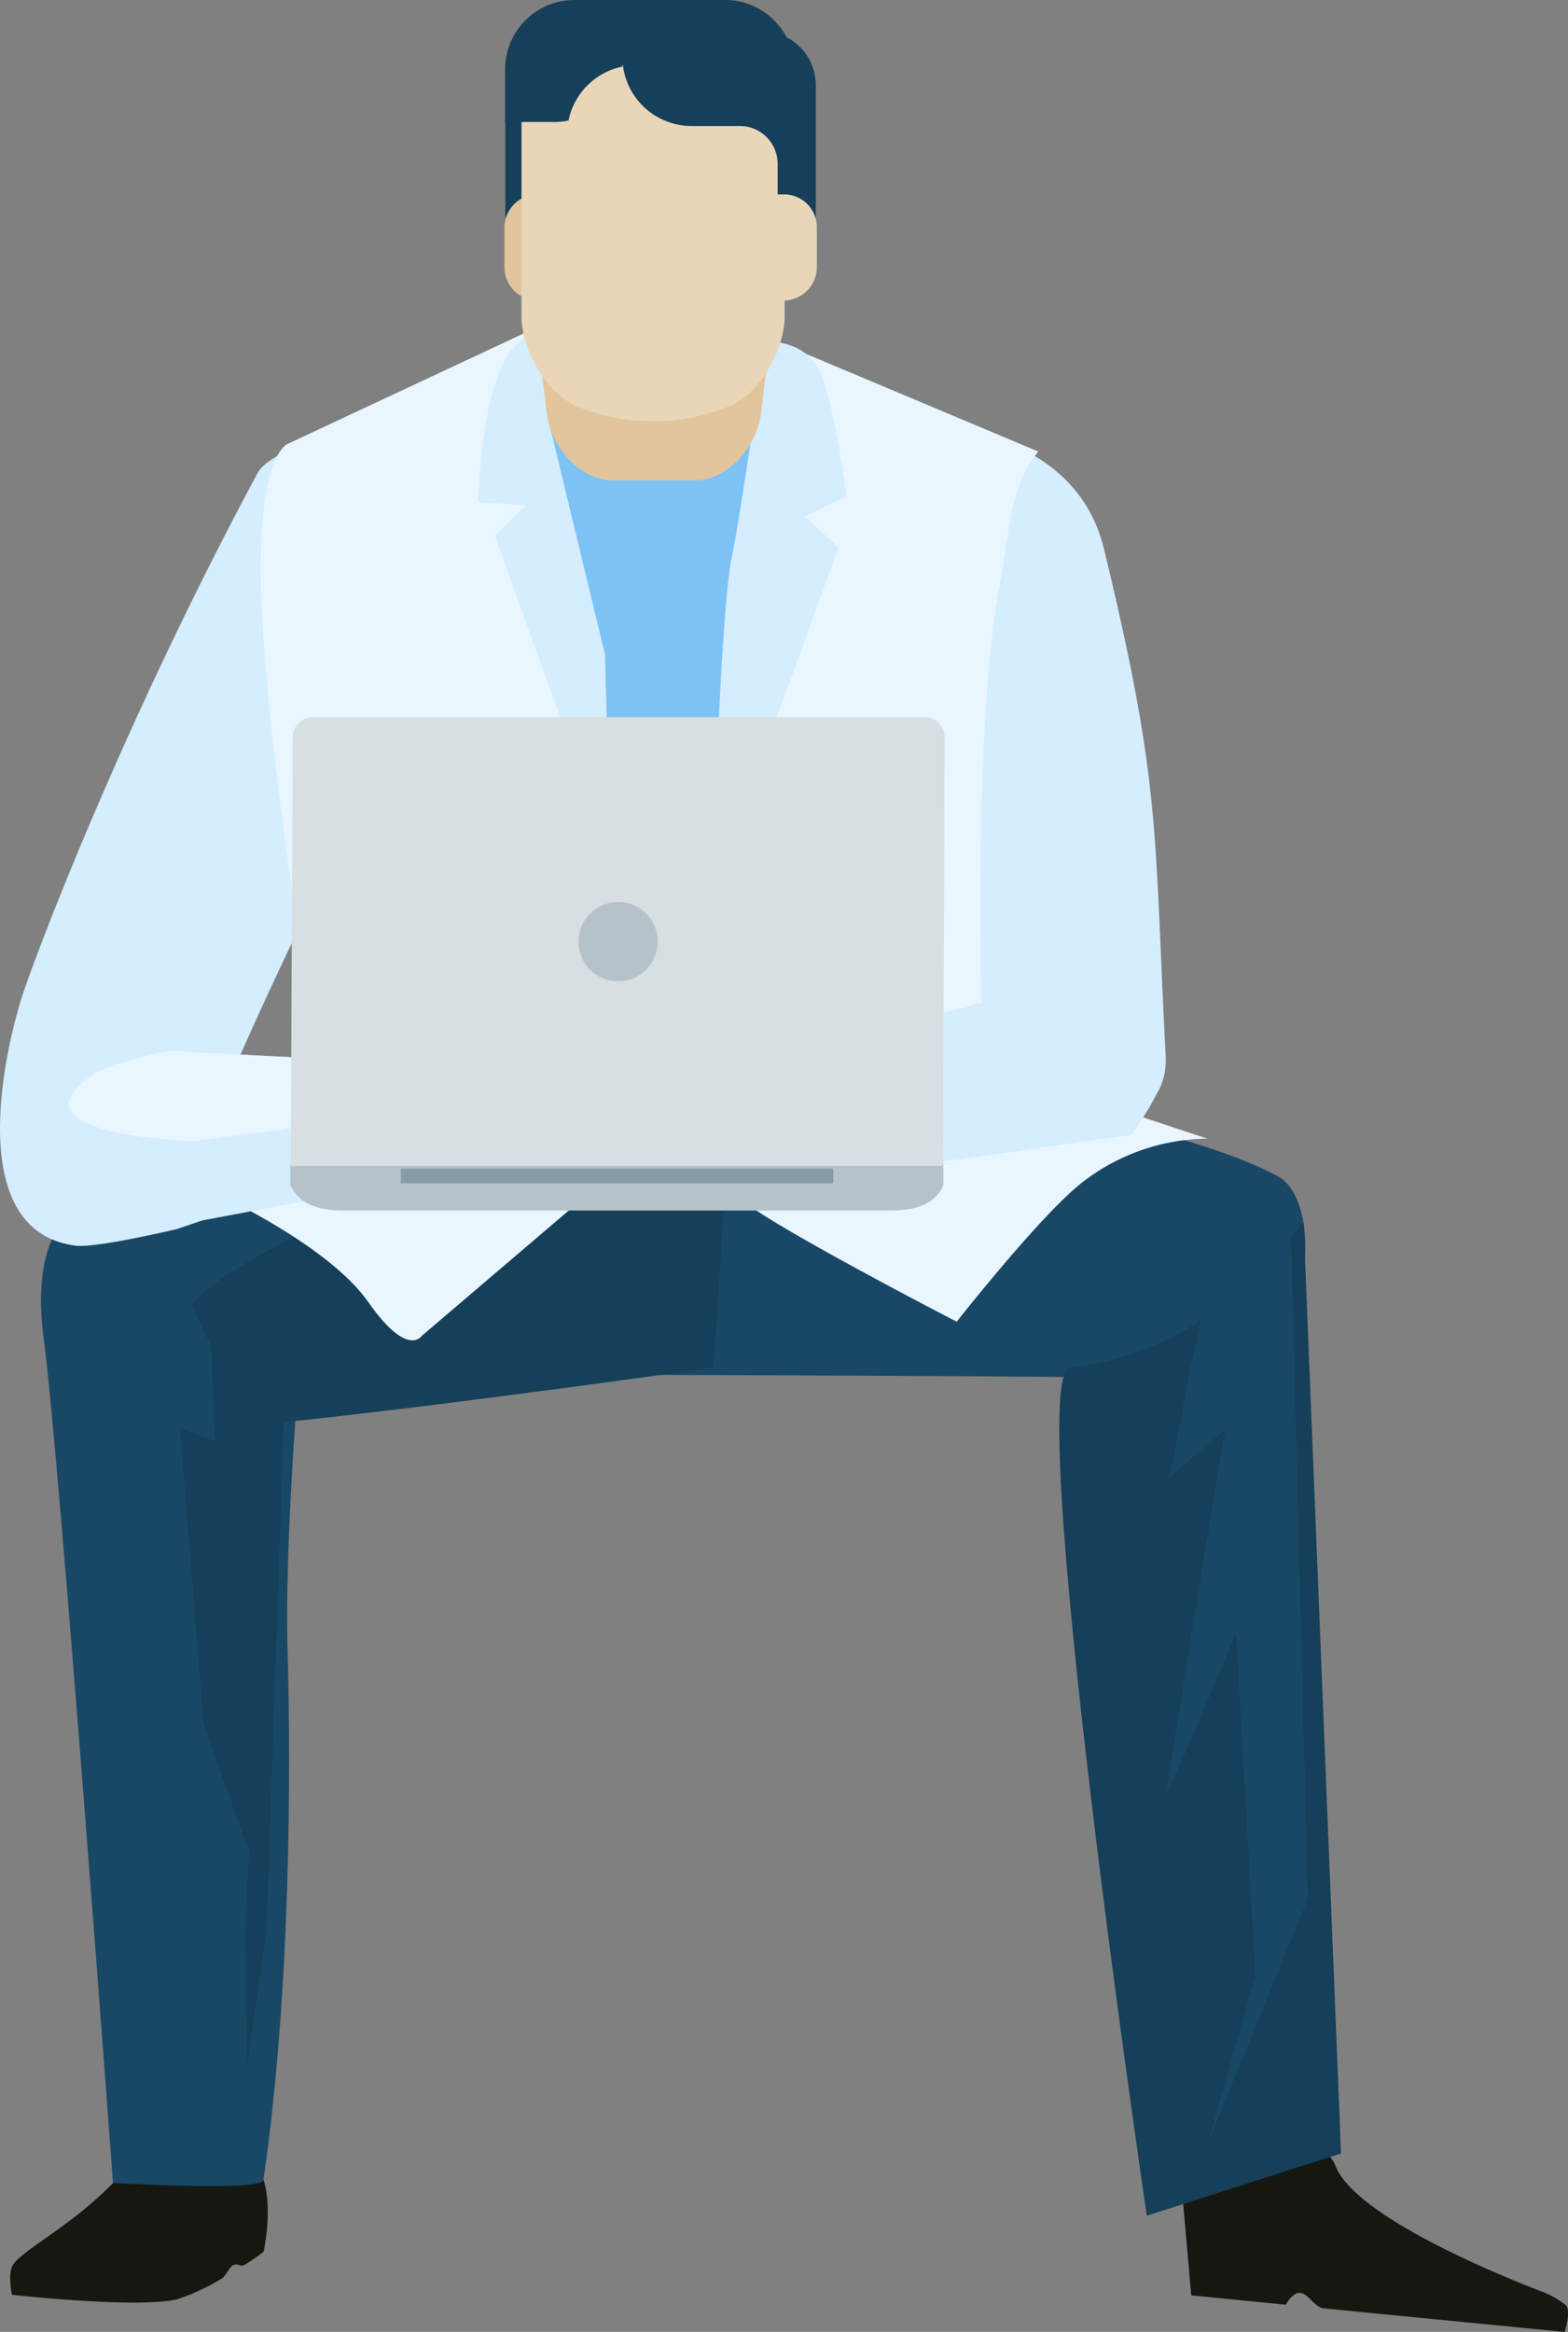 <svg xmlns="http://www.w3.org/2000/svg" viewBox="0 0 188.33 280"><rect x="0" y="0" width="188.33" height="280" fill="#808080" stroke="none"/><defs><style>.cls-1{fill:#194866;}.cls-2{fill:#161711;}.cls-3{fill:#163f59;}.cls-4{fill:#d4edff;}.cls-5{fill:#e9f6ff;}.cls-6{fill:#e9d6b8;}.cls-7{fill:#7dc2f5;}.cls-8{fill:#e2c59c;}.cls-9{fill:#b6c2c9;}.cls-10{fill:#879ba6;}.cls-11{fill:#d7dfe2;}</style></defs><title>Asset 9</title><g id="Layer_2" data-name="Layer 2"><g id="Layer_1-2" data-name="Layer 1"><path class="cls-1" d="M65.8,165.05s55.81.12,77.36.45c14.9.22,16.26-21,10.38-24.23C135.69,131.56,80,126.56,80,126.56L42.12,161.35S44.25,161.3,65.8,165.05Z"/><path class="cls-2" d="M1.68,271.76c-.86,1-.24,3.78-.24,3.78s15,1.68,19.86.54a26,26,0,0,0,5.38-2.52c.34-.2.93-1.35,1.26-1.54.6-.36.92.24,1.44-.08a18.87,18.87,0,0,0,2.29-1.59c1.32-6.89-.44-9.67-.44-9.67S18.44,256.43,16,259.39C10.4,266.37,3.56,269.48,1.68,271.76Z"/><path class="cls-2" d="M142.08,264.27l1,11.34,11.36,1.12s.79-1.52,1.75-1.42,1.7,1.76,2.81,1.86l6.1.6L187.93,280s.75-2.29.2-3.16a10.8,10.8,0,0,0-3.34-1.83c-5.71-2.23-22-9-24.38-14.92C157.53,252.93,142.08,264.27,142.08,264.27Z"/><path class="cls-1" d="M37.71,144.5s-3.7,35.08-3.17,53.62c.4,14,.43,40.8-2.9,63.65-.2,1.39-18.07.34-18.07.34s-6.41-87-8.31-101.29S8.89,136.17,37.71,144.5Z"/><path class="cls-3" d="M150.09,153s-5.76,9.1-21.56,11.25c-5.71.78,9.21,101.8,9.21,101.8l23.33-7.48-4.5-111.71Z"/><path class="cls-3" d="M85.71,164.2s-30.5,4.35-50.87,6.49c-7.46.78-13.92-20.12-14.79-21-5.45-5.71-10.83-5-10.64-5.19,4.41-4.77,27.25-9.19,51.13-14.79s27.51-2.07,27.51-2.07Z"/><polygon class="cls-3" points="34.32 163.94 31.99 232.19 29.65 248.03 29.39 232.19 29.91 222.33 24.46 207.03 21.61 171.47 25.76 173.02 25.24 157.45 34.32 163.94"/><path class="cls-1" d="M149.3,144.47,155,146l2.08,82-12,29.33,5.71-20-2.33-41.27s-8.3,20-8.3,18.95,7-43.34,7-43.34-7.79,6.49-7,6.23S144.89,148.36,149.3,144.47Z"/><path class="cls-1" d="M60.54,129.68c-23.88,5.6-46.72,10-51.13,14.79-.19.21,5.19-.52,10.64,5.19.23.25,1.61,7,2.59,9.35C18.75,152,74.86,132.22,87,127.1,84.72,126.38,78.12,125.56,60.54,129.68Z"/><path class="cls-4" d="M55.19,48.59s-21.78,3.6-24.26,8.22c-14.91,27.74-25.21,53.92-28,62C.78,125-4.8,147.88,9.15,149.58c2.43.29,12.09-2,12.09-2l6.83-2.33-2.85-5.48-.15-4.34s8.71-21,19.41-40.89S55.19,48.59,55.19,48.59Z"/><path class="cls-5" d="M26.31,143.49s13.19,6.08,17.92,12.85,6.43,4.06,6.43,4.06l20.63-17.59S51.67,135.71,26.31,143.49Z"/><path class="cls-5" d="M124.71,130,145,136.72a24.87,24.87,0,0,0-15.21,5.41c-5,4-14.88,16.57-14.88,16.57s-21.64-11.16-25.7-14.54S114.91,130,124.71,130Z"/><path class="cls-4" d="M112,51.17s17.11.34,20.59,14.72c6.91,28.51,6,33.64,7.41,60.75.14,2.66-.15,9.75-16.19,10.08-6.5.14-6.2-12-6.2-12A303.3,303.3,0,0,1,109,92.87C104.56,72.85,112,51.17,112,51.17Z"/><path class="cls-5" d="M124.71,54.22,93,40.89,65.12,39,34.77,53.2s-4.86.76-3.05,24.69c1.9,25,7.87,56.16,7.87,56.16l78.74,2.52s-2.07-45.5,1.65-65.79C121.29,63.65,121.28,58.32,124.71,54.22Z"/><path class="cls-6" d="M124.9,120.6,86.49,136.29s27.25,3.88,44.29.41C142.29,134.35,125.43,120.1,124.9,120.6Z"/><path class="cls-6" d="M21.49,128.48l39.81,2.08S23,148.15,21.69,145.12C14.5,127.94,21.49,128.48,21.49,128.48Z"/><path class="cls-6" d="M43.39,127.25c2.33-1.11,2.12-1.13,2.12-1.13a9.61,9.61,0,0,0,5.21,3c1.53.23,6.47.29,6.47.29l7.33.18,3.4-.19a6.19,6.19,0,0,1,2.43.08c1.48,1,.21,1.71.21,1.71l-13.14,1.86,12.63,1.57s1.59.47,1.66,1.32-.46.78-.46.78l-14.67,1.57L63,139.82s1.54.5,1.65,1.34.19,1.15.19,1.15L51.37,141S41.07,128.37,43.39,127.25Z"/><path class="cls-6" d="M58,135.38,66.79,137a7.31,7.31,0,0,1,2.91.79,1.18,1.18,0,0,1,.42,1.64l-13.54-1.13Z"/><path class="cls-4" d="M17.18,147.88S4.33,155,5,129.28c.11-4.27,16.83-3,16.83-3l19.69,1,6.09,14.87Z"/><path class="cls-5" d="M23.24,137l21.18-2.73-2.89-7-19.69-1s-1.95-.69-10.07,2.36C-.4,136.39,23.24,137,23.24,137Z"/><path class="cls-4" d="M135.87,136.27s3.82-5.24,3.56-6.85c-1.53-9.6-12.71-11.42-12.71-11.42l-29.4,7.9,6.77,14.88Z"/><path class="cls-7" d="M61.48,45.76s32.12-9.8,32.8.34-5.07,53.43-8.12,60.19S72.64,100.88,67.57,78.9,61.48,45.76,61.48,45.76Z"/><path class="cls-4" d="M65.66,49.56l7,29,.67,24.35L59.45,64.36l3.72-3.72-5.75-.34S57.76,46.44,61.48,42s10.38-4,7.1-1S65.66,49.56,65.66,49.56Z"/><path class="cls-4" d="M91.91,41s5.08-.34,6.77,4.06,3,14.54,3,14.54L96.65,62l4.06,3.72L85.49,107.64s1-33.81,2.37-40.57S91.91,41,91.91,41Z"/><path class="cls-8" d="M91.41,49.56c-.54,4.25-4,7.94-7.68,8.12H73.33c-3.65-.18-7.13-3.87-7.67-8.12l-2.55-21C62.54,24.3,65,15.85,70.57,13.35a19.88,19.88,0,0,1,15.93,0c5.53,2.5,8,11,7.47,15.16Q92.68,39,91.41,49.56Z"/><path class="cls-3" d="M77,0a8.33,8.33,0,0,0-7,3.76H67.14a6.46,6.46,0,0,0-6.45,6.46V26.15h4.54V19.67a4.55,4.55,0,0,1,4.54-4.54H71a8.32,8.32,0,0,0,8.32-8.32V0Z"/><path class="cls-8" d="M68.92,32.08a4,4,0,0,1-4,4h-.33a4,4,0,0,1-4-4v-4.8a4,4,0,0,1,4-3.94H65a4,4,0,0,1,3.61,2.35Z"/><path class="cls-3" d="M73.43,6.33V0H87.09a8.32,8.32,0,0,1,8.32,8.33v6.32H81.74A8.31,8.31,0,0,1,73.43,6.33Z"/><path class="cls-6" d="M94.24,38.13c0,3.31-2.54,8.92-6.73,10.69a24.19,24.19,0,0,1-18.13,0c-4.2-1.77-6.72-7.37-6.74-10.69V10c0-3.32,3.3-6.12,7.4-6.2h16.8c4.1.07,7.43,2.87,7.4,6.2Z"/><path class="cls-3" d="M81.68,0a8.33,8.33,0,0,1,7,3.76h2.85a6.45,6.45,0,0,1,6.45,6.46V26.15H93.4V19.67a4.54,4.54,0,0,0-4.53-4.54h-5.8a8.32,8.32,0,0,1-8.32-8.32V0Z"/><path class="cls-6" d="M89.78,27.28a3.94,3.94,0,0,1,4-3.94h.33a3.94,3.94,0,0,1,4,3.94v4.8a4,4,0,0,1-4,4h-.33a4,4,0,0,1-3.62-2.35Z"/><path class="cls-3" d="M74.74,8a8.15,8.15,0,0,0,.17-1.64V0H69a8.32,8.32,0,0,0-8.33,8.33v6.32h5.9a8.14,8.14,0,0,0,1.71-.18A8.31,8.31,0,0,1,74.74,8Z"/><path class="cls-9" d="M113.31,142.32s0,0,0-.08l0-2.51H34.87v2.51a.2.2,0,0,0,0,.08l.27.47c1.33,2.18,3.73,2.56,6.47,2.56h65c2.74,0,5.14-.38,6.48-2.56Z"/><rect class="cls-10" x="48.14" y="140.31" width="51.94" height="1.77"/><path class="cls-11" d="M113.26,140l.21-51.42A2.45,2.45,0,0,0,111,86.12H37.61a2.47,2.47,0,0,0-2.47,2.46L34.93,140Z"/><path class="cls-9" d="M79,113.06a4.76,4.76,0,1,1-4.73-4.75A4.72,4.72,0,0,1,79,113.06Z"/></g></g></svg>